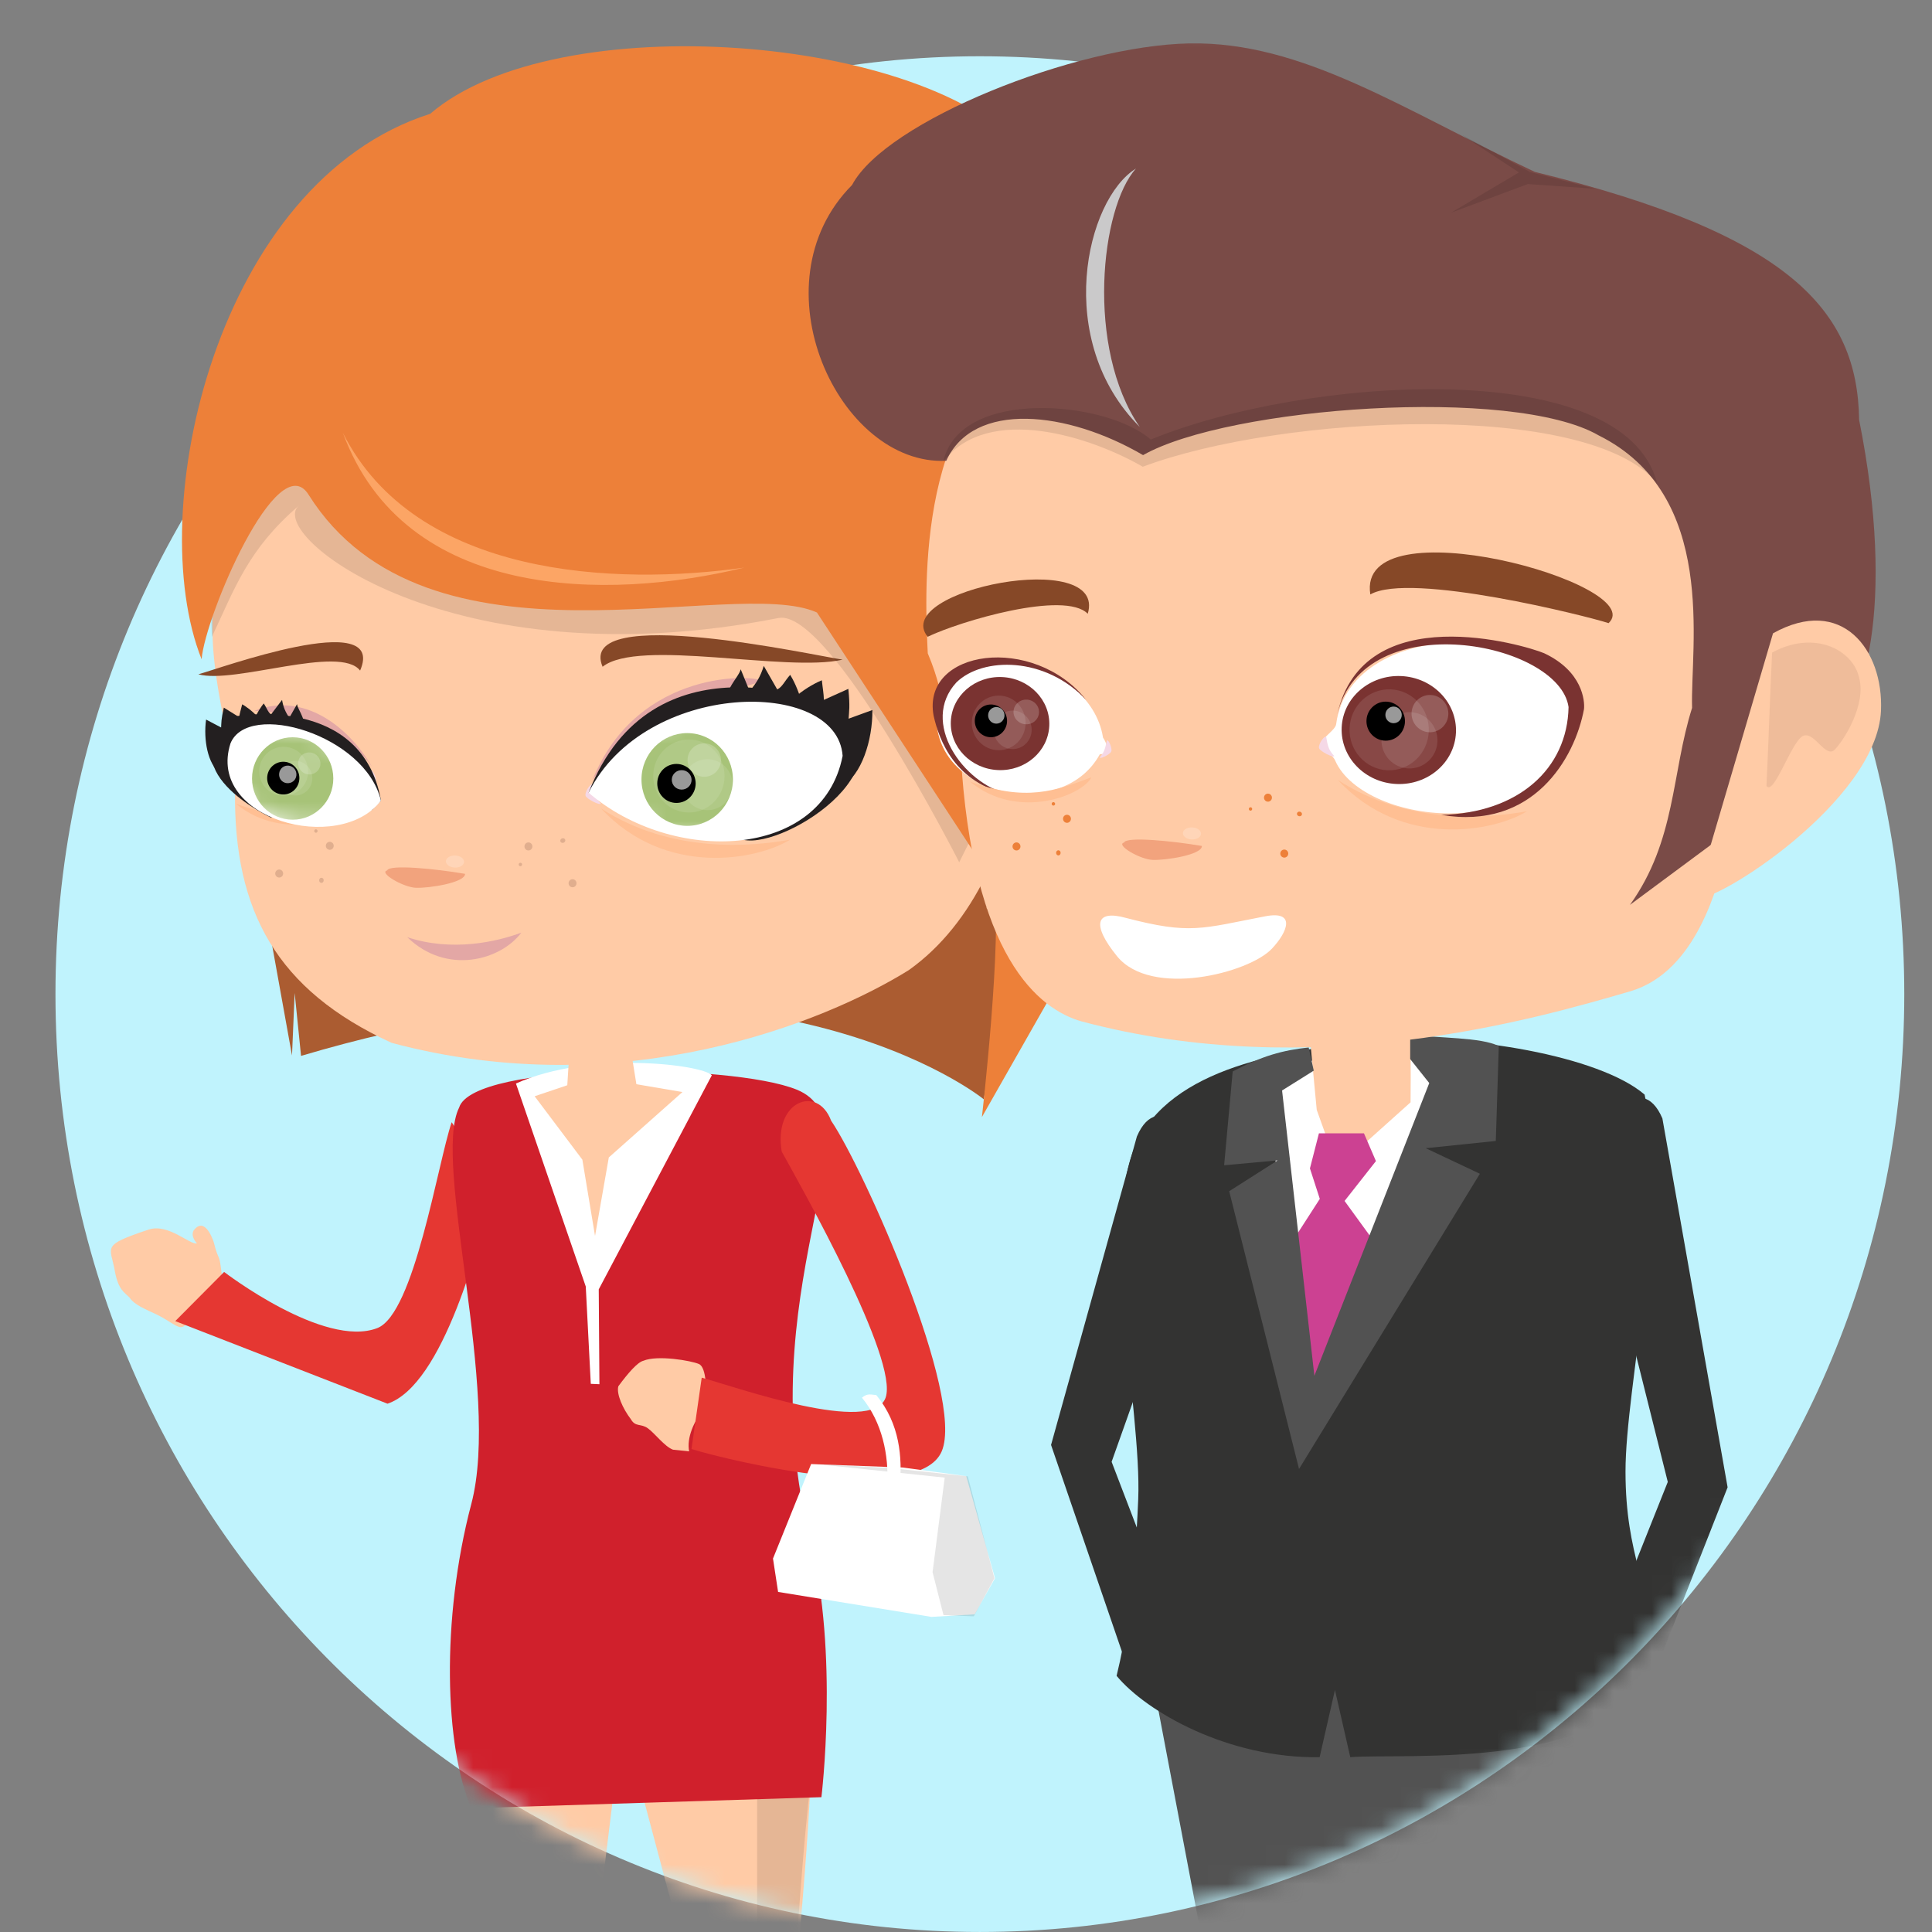 <svg width="100" height="100" viewBox="0 0 100 100" fill="none" xmlns="http://www.w3.org/2000/svg">
<rect x="0" y="0" width="100" height="100" fill="#808080" stroke="none"/>
<path fill-rule="evenodd" clip-rule="evenodd" d="M50.717 2.912C77.142 2.912 98.565 24.645 98.565 51.456C98.565 78.266 77.142 99.999 50.717 99.999C24.292 99.999 2.871 78.266 2.871 51.456C2.871 24.645 24.292 2.912 50.717 2.912Z" fill="#C0F3FD"/>
<mask id="mask0_4512_37728" style="mask-type:luminance" maskUnits="userSpaceOnUse" x="0" y="0" width="100" height="100">
<path d="M0 67.961L8.612 0L97.428 1.942L100 40.291L97.428 54.028C97.428 79.368 76.425 99.909 50.517 99.909C33.525 99.909 18.642 91.07 10.413 77.84L0 67.961Z" fill="white"/>
</mask>
<g mask="url(#mask0_4512_37728)">
<path d="M8.111 68.04C8.697 68.322 9.089 68.672 9.339 68.693C9.836 68.745 10.994 66.785 11.476 65.957C11.339 64.739 11.336 65.389 11.065 64.3C11.065 64.3 10.625 62.88 10.017 63.697C9.853 64.018 10.193 64.353 10.193 64.353C9.836 64.457 8.717 63.3 7.687 63.645C5.203 64.478 5.716 64.491 5.944 65.789C6.119 66.772 6.457 66.904 6.705 67.161C6.954 67.543 7.523 67.76 8.111 68.04Z" fill="#FFCBA6"/>
<path d="M25.566 61.338C24.858 64.293 22.945 71.683 20.058 72.655L9.072 68.38L11.6 65.836C11.6 65.836 16.78 69.811 19.533 68.74C21.442 67.997 22.652 60.238 23.378 58.086" fill="#E53732"/>
<path d="M70.489 96.96C70.489 96.96 81.277 66.332 78.931 65.936C76.583 65.538 69.936 86.568 69.936 86.568C69.936 86.568 72.673 61.172 70.327 60.38C67.979 59.587 66.025 84.98 66.025 84.98C66.025 84.98 64.851 68.713 62.896 68.713C60.941 68.713 61.686 96.412 61.686 96.412" fill="#649C46"/>
<path d="M23.65 86.279L28.163 114.62H29.08L31.773 92.702H33.203L39.19 115.186H39.856C39.985 113.368 42.765 90.839 41.852 86.279H23.65Z" fill="#FFCBA6"/>
<path opacity="0.102" d="M39.19 92.907V113.54L39.866 115.929C40.595 112.549 41.236 98.132 41.947 92.346L39.19 92.907Z" fill="black"/>
<path d="M41.947 79.734C38.66 66.743 45.594 58.176 41.24 56.4C37.854 55.018 24.496 54.962 23.764 57.328C22.356 60.154 25.939 72.006 24.395 77.845C22.818 83.821 23.021 90.433 24.395 93.594L42.516 93.022C42.516 93.022 43.429 85.597 41.947 79.734Z" fill="#D0202C"/>
<path d="M26.705 56.083L30.319 66.59L30.579 71.627L31.026 71.647C31.015 70.042 31.003 68.34 30.991 66.737L36.845 55.655C36.361 55.104 30.506 54.368 26.705 56.083Z" fill="white"/>
<path d="M27.672 56.742L30.143 60.024L30.799 63.973L31.512 59.909L35.323 56.524L32.94 56.119L32.469 53.209L29.547 53.253L29.363 56.172L27.672 56.742Z" fill="#FFCBA6"/>
<path d="M35.669 75.122C35.538 74.445 35.885 73.553 36.55 72.777C36.566 72.004 36.579 70.781 36.178 70.602C35.776 70.425 34.029 70.127 33.303 70.432C32.994 70.506 32.499 71.085 32.005 71.753C31.897 72.144 32.23 72.904 32.653 73.458C32.893 73.879 33.171 73.665 33.534 73.929C33.897 74.189 34.393 74.87 34.833 75.035L35.669 75.122Z" fill="#FFCBA6"/>
<path d="M43.019 58.008C44.723 60.512 49.948 72.285 48.744 75.118C47.54 77.95 37.862 75.636 35.791 75.002L36.321 71.307C38.141 71.808 45.147 74.295 45.838 72.346C46.528 70.395 41.562 61.588 40.461 59.605C40.019 56.987 42.313 56.123 43.019 58.008Z" fill="#E53732"/>
<path d="M46.72 75.958L50.01 76.402L51.501 81.69L50.449 83.557L48.212 83.69L40.274 82.398L40.01 80.67L41.984 75.779L46.72 75.958Z" fill="white"/>
<path opacity="0.102" d="M48.898 76.481L48.27 81.374L48.835 83.598L50.405 83.66L51.472 81.69L50.091 76.414L45.946 75.971L42.24 75.779L48.898 76.481Z" fill="black"/>
<path d="M44.615 72.344C45.662 73.626 46.01 75.312 45.925 76.865L46.579 76.909C46.696 75.445 46.594 73.715 45.358 72.209C45.109 72.194 44.905 72.092 44.615 72.344Z" fill="white"/>
<path d="M15.582 54.653L15.252 51.397L15.114 54.631L12.105 37.947L53.716 40.206L50.922 56.901C50.922 56.901 39.486 47.54 15.582 54.653Z" fill="#AB5C31"/>
<path d="M12.164 40.979C12.098 47.144 14.312 51.25 20.274 53.979C32.242 57.178 42.725 52.902 47.042 50.211C53.786 45.414 54.672 32.763 51.799 23.743C41.723 20.534 34.951 14.836 21.571 14.115C15.08 17.031 12.422 23.419 11.21 29.874C10.451 34.284 11.917 37.506 12.164 40.979Z" fill="#FFCBA6"/>
<path d="M20.111 44.952C20.902 44.011 21.223 41.32 21.642 42.093C22.084 43.469 25.15 43.755 23.981 45.191L20.111 44.952Z" fill="#FFCBA6"/>
<path d="M16.264 43.008C16.268 42.961 16.307 42.921 16.355 42.924C16.403 42.928 16.441 42.968 16.438 43.018C16.436 43.066 16.397 43.104 16.348 43.104C16.3 43.098 16.261 43.059 16.264 43.008Z" fill="#E0AE8E"/>
<path d="M17.069 43.986C17.182 43.986 17.273 43.894 17.273 43.779C17.273 43.665 17.182 43.572 17.069 43.572C16.957 43.572 16.865 43.665 16.865 43.779C16.865 43.894 16.957 43.986 17.069 43.986Z" fill="#E0AE8E"/>
<path d="M14.246 45.205C14.252 45.089 14.347 45.001 14.46 45.006C14.573 45.011 14.66 45.108 14.656 45.223C14.649 45.337 14.555 45.427 14.442 45.421C14.33 45.417 14.24 45.319 14.246 45.205Z" fill="#E0AE8E"/>
<path d="M16.643 45.434C16.577 45.428 16.522 45.486 16.52 45.562C16.517 45.634 16.565 45.697 16.631 45.698C16.695 45.705 16.752 45.646 16.755 45.57C16.757 45.497 16.708 45.434 16.643 45.434Z" fill="#E0AE8E"/>
<path d="M26.965 44.83C26.919 44.846 26.869 44.823 26.853 44.774C26.836 44.73 26.86 44.678 26.907 44.662C26.953 44.644 27.001 44.669 27.02 44.715C27.035 44.761 27.01 44.81 26.965 44.83Z" fill="#E0AE8E"/>
<path d="M27.352 44.02C27.465 44.02 27.557 43.927 27.557 43.812C27.557 43.697 27.465 43.603 27.352 43.603C27.238 43.603 27.146 43.697 27.146 43.812C27.146 43.927 27.238 44.02 27.352 44.02Z" fill="#E0AE8E"/>
<path d="M29.635 45.925C29.748 45.925 29.84 45.831 29.84 45.716C29.84 45.601 29.748 45.508 29.635 45.508C29.522 45.508 29.43 45.601 29.43 45.716C29.43 45.831 29.522 45.925 29.635 45.925Z" fill="#E0AE8E"/>
<path d="M29.09 43.395C29.021 43.42 28.983 43.491 29.005 43.553C29.027 43.615 29.101 43.645 29.17 43.62C29.239 43.595 29.277 43.524 29.255 43.462C29.233 43.399 29.159 43.369 29.09 43.395Z" fill="#E0AE8E"/>
<path d="M30.678 40.599C30.55 40.54 30.243 41.03 30.313 41.196C30.384 41.365 31.039 41.694 31.099 41.597C30.773 41.264 30.753 41.002 30.678 40.599Z" fill="#F5D8E6"/>
<path opacity="0.102" d="M38.232 41.946C38.265 41.142 37.644 40.462 36.843 40.428C36.042 40.394 35.366 41.017 35.332 41.822C35.299 42.626 35.921 43.305 36.721 43.34C37.522 43.374 38.198 42.75 38.232 41.946Z" fill="white"/>
<path d="M20.041 45.053C19.583 45.164 20.849 45.921 21.519 45.951C22.192 45.981 24.08 45.689 24.072 45.23C22.544 44.967 20.146 44.73 20.041 45.053Z" fill="#F2A37D"/>
<path d="M31.19 34.511C33.049 33.027 40.704 34.816 43.614 34.143C42.278 33.957 29.788 31.179 31.19 34.511Z" fill="#864827"/>
<path d="M31.105 41.842C34.459 45.444 39.213 44.504 40.896 43.46C38.95 43.81 34.778 44.22 31.105 41.842Z" fill="#FFBF93"/>
<path d="M19.223 39.899C19.318 39.857 19.51 40.33 19.447 40.474C19.384 40.625 18.882 40.878 18.846 40.786C19.106 40.504 19.138 40.264 19.223 39.899Z" fill="#F5D8E6"/>
<path opacity="0.2" d="M24.02 44.614C24.027 44.442 23.823 44.293 23.564 44.282C23.305 44.271 23.089 44.401 23.081 44.573C23.074 44.745 23.279 44.894 23.538 44.905C23.797 44.916 24.013 44.786 24.02 44.614Z" fill="white"/>
<path d="M18.639 34.709C17.593 33.352 12.142 35.424 10.266 34.901C11.197 34.663 20.067 31.412 18.639 34.709Z" fill="#864827"/>
<path d="M21.08 48.508C23.408 49.285 25.749 48.735 26.985 48.273C25.902 49.714 23.112 50.482 21.08 48.508Z" fill="#E3A7A5"/>
<path d="M12.217 41.603C15.104 42.654 16.641 42.088 18.505 41.381C18.048 42.314 14.701 43.655 12.217 41.603Z" fill="#FFBF93"/>
<path opacity="0.102" d="M10.967 32.966C12.163 30.427 12.848 28.418 15.467 26.175C13.733 27.659 23.345 35.324 40.294 31.988C42.96 31.46 49.649 44.632 49.649 44.632L50.744 42.432L46.802 34.052L32.426 25.027L14.861 23.703L10.885 30.635L10.967 32.966Z" fill="black"/>
<path d="M42.284 31.703C37.947 29.738 22.12 35.388 15.968 25.599C14.373 23.065 10.612 31.896 10.435 34.123C7.373 26.438 11.214 9.415 22.264 5.892C28.803 0.272 48.054 1.771 53.113 7.92C60.484 23.49 60.811 36.098 58.265 44.734L50.823 57.82C50.823 57.82 51.917 48.335 51.43 45.662" fill="#ED8039"/>
<path d="M38.531 29.378C31.43 31.105 20.949 31.096 17.748 22.404C21.527 29.911 31.913 30.317 38.531 29.378Z" fill="#FCA565"/>
<path d="M30.654 40.41C32.488 37.766 35.952 36.146 39.477 35.274C39.276 34.912 32.99 34.522 30.654 40.41Z" fill="#E3A7A5"/>
<path d="M19.267 39.702C17.991 37.542 15.673 35.804 13.164 36.792C15.496 36.877 17.979 37.895 19.267 39.702Z" fill="#E3A7A5"/>
<path d="M40.008 37.961C40.283 36.295 42.106 35.384 42.539 35.211C42.585 35.656 42.632 35.85 42.645 36.225L43.91 35.656C44.005 36.608 43.945 36.812 43.923 37.199L45.154 36.751C45.172 38.319 44.582 40.138 43.58 40.687C44.135 40.184 42.174 38.399 41.844 37.466C41.53 36.977 40.631 36.311 40.008 37.961Z" fill="#231F20"/>
<path d="M41.357 38.658C42.097 37.148 41.149 35.325 40.9 34.93C40.604 35.259 40.497 35.558 40.228 35.684L39.532 34.467C39.363 35.021 39.148 35.361 38.799 35.769L38.339 34.642C38.237 35.104 37.206 35.908 37.7 36.947C37.543 36.21 39.347 37.724 40.153 37.163C40.696 36.958 41.808 36.953 41.357 38.658Z" fill="#231F20"/>
<path d="M38.496 43.472C40.686 43.943 47.816 39.347 42.77 36.44C42.77 36.44 33.746 32.621 30.467 41.026C30.467 41.026 38.416 43.508 38.496 43.472Z" fill="#231F20"/>
<path d="M30.465 41.029C33.378 35.181 43.333 35.064 43.614 39.123C42.562 44.516 34.812 44.772 30.465 41.029Z" fill="white"/>
<mask id="mask1_4512_37728" style="mask-type:luminance" maskUnits="userSpaceOnUse" x="30" y="36" width="14" height="8">
<path d="M30.471 41.027C33.383 35.18 43.339 35.062 43.62 39.121C42.567 44.514 34.818 44.77 30.471 41.027Z" fill="white"/>
</mask>
<g mask="url(#mask1_4512_37728)">
<path d="M35.57 42.747C36.877 42.747 37.936 41.672 37.936 40.346C37.936 39.02 36.877 37.945 35.57 37.945C34.263 37.945 33.203 39.02 33.203 40.346C33.203 41.672 34.263 42.747 35.57 42.747Z" fill="#A7C378"/>
<path opacity="0.102" d="M33.811 40.154C33.817 39.107 34.654 38.268 35.674 38.277C36.69 38.284 37.51 39.137 37.503 40.18C37.494 41.227 36.66 42.063 35.644 42.055C34.625 42.048 33.804 41.199 33.811 40.154Z" fill="white"/>
<path opacity="0.102" d="M35.315 40.602C35.321 39.872 35.909 39.289 36.624 39.295C37.344 39.3 37.922 39.893 37.917 40.623C37.912 41.353 37.324 41.94 36.606 41.934C35.89 41.93 35.312 41.332 35.315 40.602Z" fill="white"/>
<path opacity="0.2" d="M35.588 39.333C35.592 38.856 35.98 38.472 36.456 38.477C36.937 38.479 37.321 38.871 37.317 39.347C37.314 39.825 36.925 40.209 36.444 40.206C35.965 40.203 35.584 39.811 35.588 39.333Z" fill="white"/>
<path d="M34.02 40.542C34.022 39.984 34.469 39.538 35.018 39.541C35.57 39.545 36.011 40.001 36.008 40.56C36.002 41.115 35.555 41.566 35.002 41.559C34.455 41.555 34.014 41.1 34.02 40.542Z" fill="black"/>
<path opacity="0.6" d="M34.772 40.359C34.773 40.083 35.005 39.859 35.287 39.863C35.568 39.863 35.797 40.091 35.796 40.367C35.794 40.649 35.562 40.871 35.28 40.87C34.997 40.867 34.77 40.64 34.772 40.359Z" fill="white"/>
</g>
<path d="M13.981 38.503C13.94 37.373 12.809 36.606 12.536 36.455C12.467 36.744 12.418 36.87 12.378 37.118L11.585 36.627C11.441 37.255 11.463 37.392 11.445 37.654L10.667 37.245C10.522 38.287 10.755 39.546 11.374 39.999C11.049 39.616 12.505 38.604 12.802 38.01C13.055 37.716 13.71 37.352 13.981 38.503Z" fill="#231F20"/>
<path d="M13.028 38.849C12.665 37.78 13.45 36.653 13.651 36.41C13.818 36.657 13.863 36.864 14.033 36.973L14.599 36.227C14.663 36.609 14.777 36.853 14.973 37.155L15.375 36.446C15.403 36.762 16.019 37.386 15.603 38.036C15.769 37.558 14.442 38.406 13.952 37.963C13.612 37.778 12.874 37.677 13.028 38.849Z" fill="#231F20"/>
<path d="M12.266 37.066C12.266 37.066 18.753 35.916 19.721 41.442L19.256 41.923L14.015 42.311C14.015 42.311 8.507 39.749 12.266 37.066Z" fill="#231F20"/>
<path d="M19.717 41.443C17.571 44.257 10.672 42.411 11.929 38.48C12.826 36.245 18.917 38.028 19.717 41.443Z" fill="white"/>
<mask id="mask2_4512_37728" style="mask-type:luminance" maskUnits="userSpaceOnUse" x="11" y="37" width="9" height="6">
<path d="M19.727 41.445C17.581 44.258 10.681 42.413 11.939 38.482C12.836 36.247 18.927 38.029 19.727 41.445Z" fill="white"/>
</mask>
<g mask="url(#mask2_4512_37728)">
<path d="M15.148 42.428C16.31 42.428 17.252 41.473 17.252 40.294C17.252 39.116 16.31 38.16 15.148 38.16C13.987 38.16 13.045 39.116 13.045 40.294C13.045 41.473 13.987 42.428 15.148 42.428Z" fill="#A7C378"/>
</g>
<mask id="mask3_4512_37728" style="mask-type:luminance" maskUnits="userSpaceOnUse" x="11" y="37" width="9" height="6">
<path d="M19.727 41.445C17.581 44.258 10.681 42.413 11.939 38.482C12.836 36.247 18.927 38.029 19.727 41.445Z" fill="white"/>
</mask>
<g mask="url(#mask3_4512_37728)">
<path opacity="0.102" d="M13.425 39.769C13.51 39.071 14.138 38.577 14.836 38.664C15.53 38.75 16.027 39.386 15.941 40.081C15.858 40.776 15.223 41.271 14.529 41.185C13.832 41.096 13.341 40.461 13.425 39.769Z" fill="white"/>
</g>
<mask id="mask4_4512_37728" style="mask-type:luminance" maskUnits="userSpaceOnUse" x="11" y="37" width="9" height="6">
<path d="M19.727 41.445C17.581 44.258 10.681 42.413 11.939 38.482C12.836 36.247 18.927 38.029 19.727 41.445Z" fill="white"/>
</mask>
<g mask="url(#mask4_4512_37728)">
<path opacity="0.102" d="M14.405 40.17C14.466 39.678 14.907 39.33 15.39 39.389C15.878 39.451 16.219 39.898 16.158 40.391C16.101 40.877 15.66 41.231 15.174 41.169C14.69 41.109 14.345 40.659 14.405 40.17Z" fill="white"/>
</g>
<mask id="mask5_4512_37728" style="mask-type:luminance" maskUnits="userSpaceOnUse" x="11" y="37" width="9" height="6">
<path d="M19.727 41.445C17.581 44.258 10.681 42.413 11.939 38.482C12.836 36.247 18.927 38.029 19.727 41.445Z" fill="white"/>
</mask>
<g mask="url(#mask5_4512_37728)">
<path opacity="0.2" d="M15.436 39.442C15.472 39.129 15.761 38.909 16.079 38.95C16.393 38.99 16.621 39.273 16.583 39.587C16.546 39.898 16.256 40.123 15.94 40.081C15.624 40.041 15.398 39.754 15.436 39.442Z" fill="white"/>
</g>
<mask id="mask6_4512_37728" style="mask-type:luminance" maskUnits="userSpaceOnUse" x="11" y="37" width="9" height="6">
<path d="M19.727 41.445C17.581 44.258 10.681 42.413 11.939 38.482C12.836 36.247 18.927 38.029 19.727 41.445Z" fill="white"/>
</mask>
<g mask="url(#mask6_4512_37728)">
<path d="M13.835 40.17C13.891 39.707 14.308 39.377 14.766 39.434C15.224 39.491 15.546 39.915 15.489 40.377C15.432 40.845 15.018 41.173 14.562 41.115C14.103 41.059 13.778 40.638 13.835 40.17Z" fill="black"/>
<path opacity="0.6" d="M14.449 40.031C14.48 39.777 14.701 39.6 14.947 39.63C15.197 39.66 15.371 39.889 15.34 40.142C15.312 40.394 15.086 40.566 14.837 40.535C14.591 40.505 14.418 40.283 14.449 40.031Z" fill="white"/>
</g>
<path d="M51.891 36.553L51.312 46.551C51.968 46.689 56.941 41.616 56.33 38.367C55.923 36.196 53.997 34.62 51.891 36.553Z" fill="#FFCBA6"/>
<path opacity="0.502" d="M52.018 37.236C53.329 36.063 54.844 36.465 55.289 37.38C55.769 38.26 55.278 39.699 55.027 40.123C54.775 40.547 54.133 39.613 53.78 39.924C53.427 40.234 53.251 42.308 52.911 41.983C52.648 40.527 52.278 38.689 52.018 37.236Z" fill="#E0AE8E"/>
<path d="M54.03 36.585L51.062 47.006C51.809 47.608 57.232 46.342 58.524 41.804C59.387 38.771 57.942 35.508 54.03 36.585Z" fill="#FFCBA6"/>
<path d="M54.423 45.836C54.562 45.348 54.277 44.835 53.787 44.692C53.297 44.548 52.787 44.828 52.648 45.317C52.509 45.805 52.794 46.317 53.284 46.461C53.774 46.604 54.284 46.325 54.423 45.836Z" fill="#D0202C"/>
<path opacity="0.502" d="M53.742 37.529C56.162 36.896 57.834 38.404 57.815 39.862C57.868 41.298 56.325 42.811 55.733 43.184C55.143 43.558 54.92 41.947 54.273 42.111C53.626 42.273 52.08 44.802 51.852 44.161C52.446 42.139 53.147 39.553 53.742 37.529Z" fill="#E0AE8E"/>
<path d="M59.055 83.762L64.589 112.889H66.349L69.75 96.729L72.445 97.286L79.13 114.749L81.007 114.191L85.464 84.652L59.055 83.762Z" fill="#525252"/>
<path d="M58.924 58.967C56.824 62.919 59.104 72.968 58.914 77.599C58.725 82.227 58.259 84.821 57.795 86.741C59.348 88.621 63.608 91.03 68.304 90.951L69.097 87.472L69.89 90.951C72.71 90.727 83.831 91.764 85.715 86.036C85.431 82.009 84.14 80.597 84.136 76.175C84.133 71.751 86.368 62.458 85.125 56.657C82.791 54.643 75.882 53.489 71.514 53.875C67.149 54.259 61.025 55.013 58.924 58.967Z" fill="#333332"/>
<path d="M65.619 56.627L67.595 73.619L74.853 55.413C73.184 54.312 67.822 53.486 65.619 56.627Z" fill="white"/>
<path d="M67.613 51.74L68.154 57.447L69.229 60.446L73.011 57.055C73.036 55.411 72.99 53.375 73.017 51.734L67.613 51.74Z" fill="#FFCBA6"/>
<path d="M68.268 58.66H70.598L71.218 60.098L69.595 62.161L71.306 64.516L67.872 72.073L66.529 64.823L68.313 62.054L67.802 60.477L68.268 58.66Z" fill="#CC4192"/>
<path d="M66.36 56.443L68.032 71.21L73.978 56.059L72.991 54.817V53.549C74.52 53.748 76.639 53.679 77.578 54.143L77.422 59.056L73.796 59.431L76.598 60.753L67.238 76.033L63.623 61.656L66.129 60.061L63.361 60.314L63.804 55.457C65.355 54.641 66.383 54.365 67.737 54.216L68 55.416L66.36 56.443Z" fill="#525252"/>
<path opacity="0.102" d="M79.367 90.496L80.032 113.678L81.361 112.711L85.346 87.598C83.697 89.409 81.061 89.92 79.367 90.496Z" fill="black"/>
<path d="M49.722 38.955C50.31 49.543 53.792 52.249 55.977 52.866C67.95 56.065 79.333 52.787 84.46 51.286C87.807 50.24 88.918 45.871 89.367 44.056C98.32 41.599 99.509 29.731 92.141 32.566C92.154 28.816 95.345 25.576 89.937 22.288L59.703 12.66C52.988 13.051 55.315 14.745 53.435 18.252C47.248 20.973 47.911 31.334 48.021 33.816C49.115 36.405 48.681 37.589 49.722 38.955Z" fill="#FFCBA6"/>
<path d="M44.102 9.576C39.004 14.705 43.427 24.129 48.98 23.85C50.39 20.732 55.254 21.269 59.165 23.557C63.582 21.052 78.313 19.974 82.745 22.535C88.948 25.62 87.483 33.459 87.582 36.639C86.51 40.038 86.756 43.494 84.366 46.836L89.085 43.336L92.225 32.821L94.35 38.122C96.533 37.185 98.148 31.346 96.228 21.732C96.146 16.075 92.654 12.131 79.444 8.898C72.625 5.69 67.445 2.132 61.554 2.247C55.666 2.36 45.856 6.266 44.102 9.576Z" fill="#7A4B47"/>
<path d="M58.26 43.485C59.05 42.545 59.37 39.852 59.79 40.627C60.233 42.003 63.299 42.288 62.13 43.725L58.26 43.485Z" fill="#FFCBA6"/>
<path d="M54.524 41.697C54.573 41.697 54.613 41.657 54.613 41.608C54.613 41.558 54.573 41.518 54.524 41.518C54.475 41.518 54.435 41.558 54.435 41.608C54.435 41.657 54.475 41.697 54.524 41.697Z" fill="#ED8039"/>
<path d="M55.227 42.589C55.34 42.589 55.432 42.495 55.432 42.38C55.432 42.265 55.34 42.172 55.227 42.172C55.113 42.172 55.022 42.265 55.022 42.38C55.022 42.495 55.113 42.589 55.227 42.589Z" fill="#ED8039"/>
<path d="M52.614 44.02C52.727 44.02 52.819 43.927 52.819 43.812C52.819 43.697 52.727 43.603 52.614 43.603C52.5 43.603 52.408 43.697 52.408 43.812C52.408 43.927 52.5 44.02 52.614 44.02Z" fill="#ED8039"/>
<path d="M54.781 44.277C54.845 44.277 54.898 44.217 54.898 44.143C54.898 44.069 54.845 44.01 54.781 44.01C54.716 44.01 54.664 44.069 54.664 44.143C54.664 44.217 54.716 44.277 54.781 44.277Z" fill="#ED8039"/>
<path d="M64.726 41.96C64.774 41.96 64.813 41.921 64.813 41.872C64.813 41.823 64.774 41.783 64.726 41.783C64.678 41.783 64.639 41.823 64.639 41.872C64.639 41.921 64.678 41.96 64.726 41.96Z" fill="#ED8039"/>
<path d="M65.629 41.495C65.743 41.495 65.835 41.402 65.835 41.286C65.835 41.171 65.743 41.078 65.629 41.078C65.516 41.078 65.424 41.171 65.424 41.286C65.424 41.402 65.516 41.495 65.629 41.495Z" fill="#ED8039"/>
<path d="M66.475 44.389C66.588 44.389 66.68 44.296 66.68 44.181C66.68 44.066 66.588 43.973 66.475 43.973C66.362 43.973 66.269 44.066 66.269 44.181C66.269 44.296 66.362 44.389 66.475 44.389Z" fill="#ED8039"/>
<path d="M67.29 42.014C67.22 41.995 67.15 42.032 67.133 42.096C67.116 42.16 67.16 42.227 67.23 42.245C67.3 42.264 67.371 42.227 67.387 42.163C67.404 42.099 67.361 42.032 67.29 42.014Z" fill="#ED8039"/>
<path d="M58.182 43.61C57.724 43.724 58.987 44.481 59.66 44.508C60.332 44.537 62.221 44.247 62.211 43.787C60.682 43.525 58.282 43.29 58.182 43.61Z" fill="#F2A37D"/>
<path d="M70.928 30.769C72.977 29.579 82.201 31.901 83.26 32.254C85.42 30.238 70.162 26.021 70.928 30.769Z" fill="#864827"/>
<path d="M69.248 40.373C72.6 43.972 77.356 43.034 79.037 41.99C77.092 42.338 72.921 42.751 69.248 40.373Z" fill="#FFBF93"/>
<path opacity="0.2" d="M62.164 43.159C62.171 42.986 61.968 42.838 61.709 42.827C61.451 42.816 61.235 42.946 61.228 43.118C61.221 43.29 61.424 43.439 61.683 43.45C61.941 43.461 62.157 43.331 62.164 43.159Z" fill="white"/>
<path d="M56.302 31.768C55.106 30.546 49.683 32.155 48.016 32.959C46.068 30.544 57.341 28.323 56.302 31.768Z" fill="#864827"/>
<path d="M91.771 32.78L87.734 46.494C88.602 46.903 97.159 41.504 97.36 36.78C97.494 33.626 95.325 30.797 91.771 32.78Z" fill="#FFCBA6"/>
<path d="M69.116 39.382C68.971 39.034 68.447 38.766 68.453 38.446C68.463 38.125 69.132 37.796 69.162 37.465C69.908 31.744 81.382 31.946 81.366 37.531C80.087 43.885 70.6 42.736 69.116 39.382Z" fill="white"/>
<path d="M75.36 37.916C75.426 36.373 74.155 35.064 72.522 34.993C70.889 34.921 69.511 36.113 69.445 37.656C69.38 39.199 70.65 40.507 72.283 40.579C73.916 40.651 75.294 39.459 75.36 37.916Z" fill="#7A3331"/>
<path d="M68.643 38.136C68.517 38.078 68.208 38.57 68.278 38.736C68.349 38.902 69.004 39.229 69.064 39.135C68.74 38.806 68.718 38.541 68.643 38.136Z" fill="#F5D8E6"/>
<path opacity="0.102" d="M73.954 37.865C74.003 36.708 73.125 35.731 71.992 35.681C70.86 35.632 69.902 36.529 69.853 37.685C69.803 38.842 70.682 39.819 71.814 39.869C72.947 39.919 73.905 39.021 73.954 37.865Z" fill="white"/>
<path opacity="0.102" d="M74.402 38.381C74.436 37.577 73.815 36.897 73.015 36.862C72.215 36.828 71.539 37.451 71.505 38.255C71.471 39.059 72.092 39.739 72.892 39.774C73.692 39.809 74.368 39.185 74.402 38.381Z" fill="white"/>
<path opacity="0.2" d="M74.014 37.902C74.54 37.902 74.966 37.469 74.966 36.936C74.966 36.403 74.54 35.971 74.014 35.971C73.489 35.971 73.062 36.403 73.062 36.936C73.062 37.469 73.489 37.902 74.014 37.902Z" fill="white"/>
<path d="M71.725 38.337C72.275 38.337 72.721 37.885 72.721 37.327C72.721 36.769 72.275 36.316 71.725 36.316C71.174 36.316 70.728 36.769 70.728 37.327C70.728 37.885 71.174 38.337 71.725 38.337Z" fill="black"/>
<path d="M69.215 36.983C70.573 30.903 78.92 33.387 79.925 33.811C81.914 34.746 82.035 36.279 81.987 36.705C81.514 39.255 79.353 42.987 74.595 42.178C78.597 42.084 81.128 39.785 81.188 36.597C80.716 33.229 70.599 31.252 69.215 36.983Z" fill="#7A3331"/>
<path d="M56.931 39.034C54.968 42.638 48.234 41.208 48.477 36.928C48.785 32.335 56.431 33.95 57.092 38.18C57.284 38.442 57.508 39.07 56.931 39.034Z" fill="white"/>
<path d="M57.293 38.321C57.39 38.276 57.582 38.749 57.519 38.899C57.454 39.046 56.954 39.3 56.916 39.209C57.178 38.927 57.21 38.686 57.293 38.321Z" fill="#F5D8E6"/>
<path d="M54.311 37.563C54.367 36.233 53.272 35.106 51.865 35.045C50.457 34.984 49.271 36.012 49.215 37.341C49.159 38.67 50.254 39.798 51.661 39.859C53.069 39.92 54.255 38.892 54.311 37.563Z" fill="#7A3331"/>
<path opacity="0.102" d="M51.694 38.831C52.464 38.831 53.087 38.198 53.087 37.417C53.087 36.637 52.464 36.004 51.694 36.004C50.925 36.004 50.301 36.637 50.301 37.417C50.301 38.198 50.925 38.831 51.694 38.831Z" fill="white"/>
<path opacity="0.102" d="M52.416 38.773C52.959 38.773 53.399 38.327 53.399 37.776C53.399 37.226 52.959 36.779 52.416 36.779C51.873 36.779 51.434 37.226 51.434 37.776C51.434 38.327 51.873 38.773 52.416 38.773Z" fill="white"/>
<path opacity="0.2" d="M53.147 36.212C52.783 36.197 52.476 36.468 52.459 36.823C52.445 37.174 52.728 37.474 53.093 37.488C53.457 37.507 53.764 37.233 53.779 36.88C53.794 36.528 53.511 36.228 53.147 36.212Z" fill="white"/>
<path d="M51.29 38.159C51.751 38.159 52.125 37.78 52.125 37.312C52.125 36.844 51.751 36.465 51.29 36.465C50.829 36.465 50.455 36.844 50.455 37.312C50.455 37.78 50.829 38.159 51.29 38.159Z" fill="black"/>
<path d="M56.222 36.23C54.107 33.97 50.866 33.989 49.5 35.325C47.621 37.371 49.815 40.54 52.213 41.118C49.438 40.523 48.618 38.346 48.325 37.053C47.677 33.602 53.503 32.809 56.222 36.23Z" fill="#7A3331"/>
<path d="M50.203 40.453C53.09 41.508 54.627 40.938 56.492 40.232C56.035 41.163 52.686 42.505 50.203 40.453Z" fill="#FFBF93"/>
<path opacity="0.6" d="M51.569 37.456C51.803 37.456 51.993 37.264 51.993 37.026C51.993 36.788 51.803 36.596 51.569 36.596C51.334 36.596 51.145 36.788 51.145 37.026C51.145 37.264 51.334 37.456 51.569 37.456Z" fill="white"/>
<path opacity="0.6" d="M72.131 37.433C72.365 37.433 72.555 37.24 72.555 37.003C72.555 36.765 72.365 36.572 72.131 36.572C71.897 36.572 71.707 36.765 71.707 37.003C71.707 37.24 71.897 37.433 72.131 37.433Z" fill="white"/>
<path opacity="0.102" d="M48.824 23.885C51.168 20.855 56.517 22.632 59.15 24.159C66.347 21.458 82.216 20.697 85.772 25.009C84.062 18.341 67.502 19.489 59.562 22.751C57.273 20.734 49.69 20.046 48.824 23.885Z" fill="black"/>
<path d="M58.269 47.509C61.613 48.382 62.174 48.066 65.489 47.427C67.084 47.121 66.659 48.227 65.833 49.104C64.634 50.376 59.574 51.657 57.817 49.493C56.475 47.839 56.727 47.079 58.269 47.509Z" fill="white"/>
<path opacity="0.102" d="M75.624 6.955L79.194 8.904L82.545 9.769L79.079 9.526L75.1 11.012L78.62 8.924L75.624 6.955Z" fill="black"/>
<path d="M58.992 22.097C54.517 17.625 56.202 10.324 58.799 8.723C56.972 10.731 56.182 18.017 58.992 22.097Z" fill="#CAC9CA"/>
<path d="M86.045 57.889L89.421 76.983L85.204 87.711C84.401 88.692 83.056 88.936 81.711 88.264L86.324 76.704L82.197 60.22C82.698 57.977 84.926 55.274 86.045 57.889Z" fill="#333332"/>
<path d="M58.844 58.827L54.402 74.79L58.498 86.735C59.302 87.714 60.647 87.959 61.992 87.288L57.537 75.663L62.691 61.158C62.192 58.915 59.961 56.211 58.844 58.827Z" fill="#333332"/>
<path opacity="0.502" d="M91.724 33.776C93.928 32.582 95.906 33.646 96.226 35.069C96.61 36.45 95.461 38.288 94.973 38.793C94.488 39.299 93.895 37.79 93.305 38.102C92.713 38.415 91.801 41.241 91.432 40.674C91.536 38.566 91.618 35.885 91.724 33.776Z" fill="#E0AE8E"/>
</g>
</svg>
